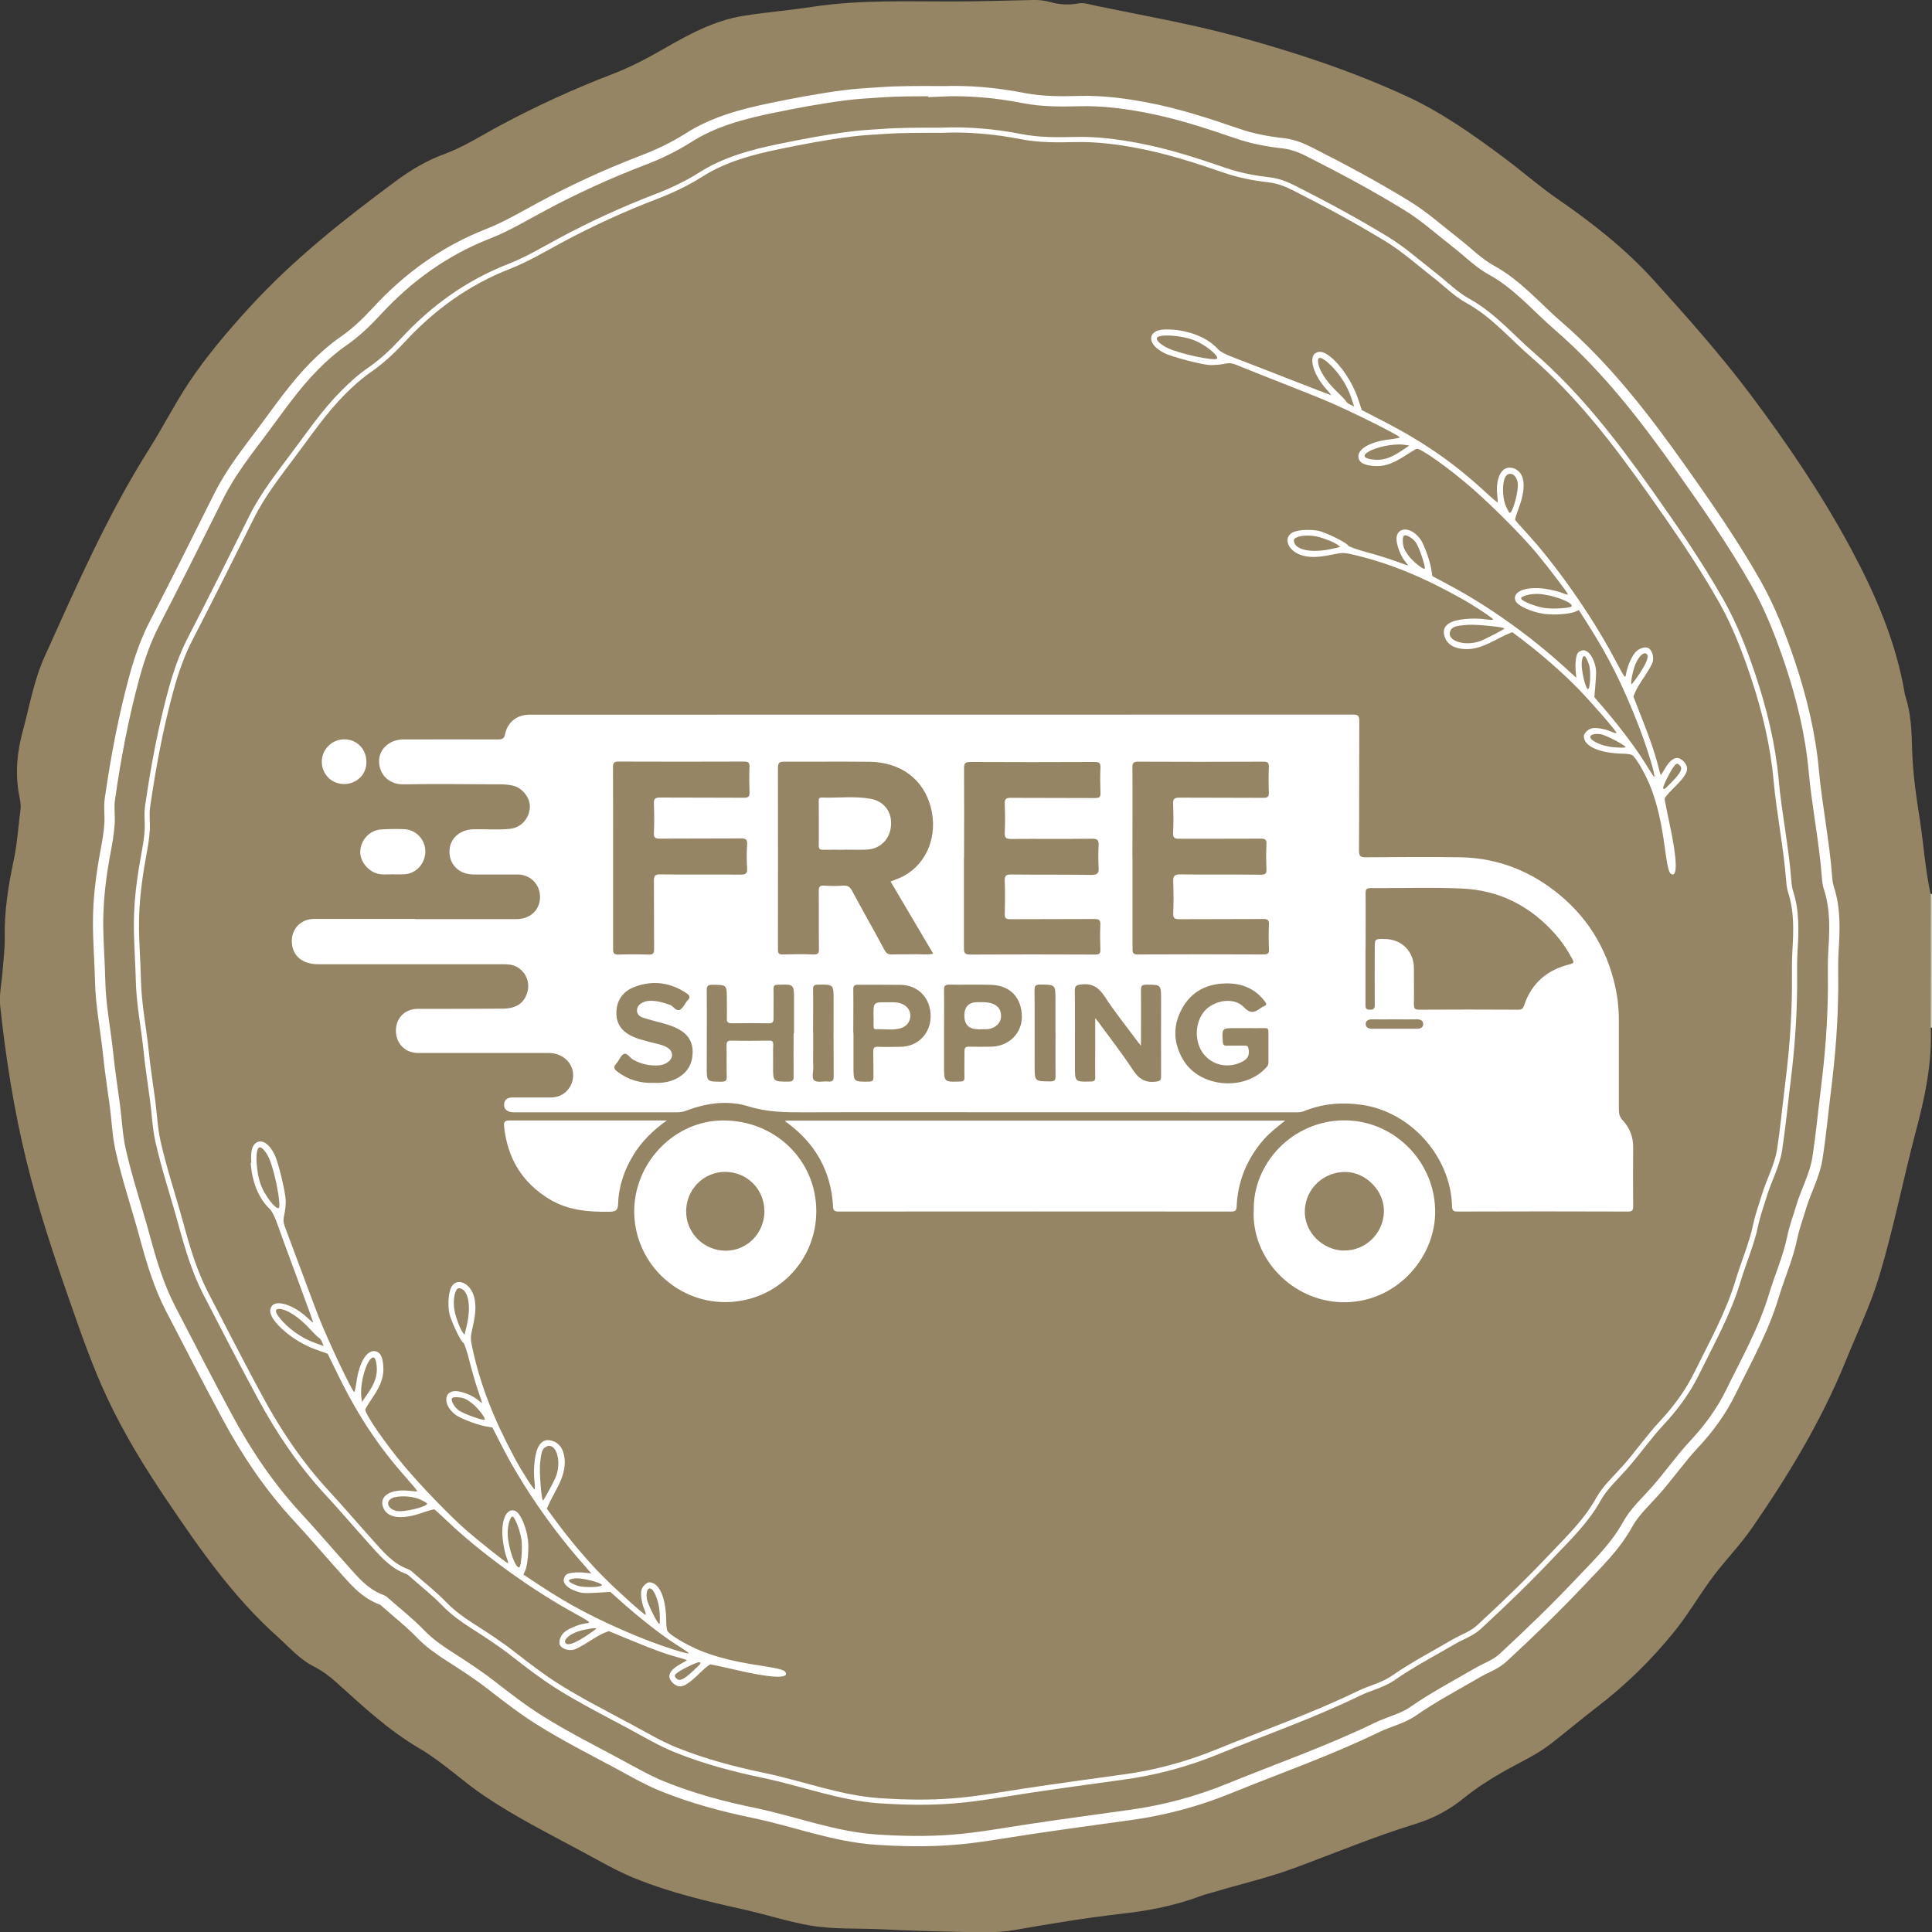 <svg xmlns="http://www.w3.org/2000/svg" id="Layer_2" viewBox="0 0 187.5 187.53"><rect x="0" y="0" width="187.5" height="187.53" fill="#333333" stroke="none"/><defs><style>      .cls-1 {        fill: #fff;      }      .cls-2, .cls-3 {        fill: none;        stroke: #fff;        stroke-miterlimit: 10;      }      .cls-4 {        fill: #c7d0c6;      }      .cls-3 {        stroke-width: .5px;      }      .cls-5 {        fill: #958564;      }    </style></defs><g id="OBJECTS"><g><g><path class="cls-4" d="M187.39,86.75s.08,0,.11.01v12.97s-.08,0-.13,0c-.25-.24-.22-.56-.22-.86,0-3.76,0-7.52,0-11.28,0-.3-.03-.62.23-.85Z"></path><path class="cls-5" d="M187.39,86.75c0,4.33,0,8.66-.01,12.99.14,3.44-.57,6.77-1.45,10.06-1.23,4.66-2.15,9.39-3.54,14.01-.86,2.87-2.17,5.56-3.29,8.33-2.34,5.76-5.53,11.02-9.05,16.12-1.28,1.86-2.89,3.44-4.19,5.28-1.16,1.63-2.19,3.36-3.46,4.92-2.19,2.69-4.64,5.08-7.39,7.19-1.52,1.17-2.99,2.41-4.51,3.59-1.41,1.09-3.03,1.81-4.57,2.68-1.35.77-2.65,1.6-3.86,2.58-1.4,1.14-2.96,1.98-4.7,2.51-4,1.23-7.87,2.85-11.8,4.3-2.5.92-5.1,1.52-7.64,2.28-.48.14-.97.25-1.44.43-2.44.91-4.96,1.41-7.56,1.7-3.51.4-7,.98-10.48,1.59-1.73.3-3.48.21-5.23.18-2.51-.05-5.02-.12-7.53-.25-2.4-.12-4.82.03-7.18-.39-2.14-.38-4.23-1.07-6.36-1.54-3.56-.79-7.1-1.63-10.49-3-1.79-.72-3.45-1.69-5.14-2.6-3.19-1.72-6.43-3.34-9.45-5.37-2.18-1.46-4.08-3.31-6.34-4.64-3.01-1.76-5.52-4.11-8.08-6.42-.67-.6-1.37-1.13-2.18-1.54-1.41-.71-2.43-1.91-3.58-2.94-4.29-3.84-7.53-8.51-10.73-13.25-2.13-3.16-4.11-6.39-5.73-9.83-1.47-3.12-2.59-6.39-3.73-9.64-1.55-4.43-3.02-8.88-4.14-13.44-1.21-4.94-2-9.96-2.54-15.01-.12-1.11.15-2.25.23-3.38.08-1.09.23-2.18.21-3.26-.05-2.53.34-5,.86-7.45.35-1.65.46-3.32.67-4.99.08-.63-.14-1.29-.23-1.94-.26-1.89-.06-3.75.43-5.57.66-2.44,1.08-4.94,2.12-7.27,3.09-6.84,6.09-13.73,10.11-20.1,1.34-2.12,2.48-4.37,3.86-6.46,1.75-2.64,3.81-5.05,5.94-7.39,4.25-4.64,9.16-8.52,14.2-12.25,1.45-1.07,2.96-1.98,4.66-2.6,1.94-.71,3.67-1.84,5.47-2.8,3.53-1.89,7.15-3.55,10.89-4.98,1.69-.65,3.29-1.48,4.87-2.39,2.48-1.43,5.01-2.82,7.88-3.27,2.21-.35,4.46-.53,6.67-.87,4.69-.71,9.41-.5,14.12-.52,2.44-.01,4.89-.09,7.33-.14.55-.01,1.08.05,1.62.2.89.25,1.8.31,2.72.13.55-.1,1.08.1,1.61.21,4.61.96,9.26,1.76,13.81,3,5.61,1.53,11.12,3.35,16.4,5.78,3.41,1.57,6.5,3.75,9.51,6,1.77,1.32,3.42,2.78,5.24,4.03,3.35,2.31,6.56,4.84,9.28,7.85,3.26,3.6,6.49,7.24,9.42,11.14,3.57,4.76,6.9,9.68,9.71,14.9,2.35,4.39,4.36,8.99,5.21,13.98.02.11.03.22.07.32.55,1.67.62,3.43.66,5.14.06,2.37.41,4.69.77,7.01.36,2.35.51,4.73,1.02,7.05Z"></path></g><path class="cls-2" d="M91.28,8.87c2.52-.12,5.3.1,8.08.65,1.79.35,3.64.34,5.47.29,2.15-.05,4.27.22,6.38.62,3.04.57,5.97,1.53,8.88,2.53,1.46.51,2.96.78,4.48.95.91.11,1.74.44,2.56.86,3.2,1.62,6.35,3.31,9.4,5.18,1.7,1.04,3.18,2.38,4.75,3.6,1.15.89,2.19,1.97,3.45,2.66,2.56,1.4,4.39,3.61,6.54,5.46,4.66,4.04,8.38,8.88,11.92,13.88,2.56,3.61,5.08,7.25,7.26,11.1,1.36,2.41,2.36,5,3.25,7.63,1.15,3.44,2.01,6.97,2.33,10.55.32,3.45,1.02,6.83,1.28,10.28.03.37.07.75.19,1.1.64,1.97.57,3.99.44,6.02-.08,1.2-.03,2.4-.04,3.6-.02,3.28-.27,6.55-.68,9.81-.28,2.26-.49,4.52-.84,6.77-.26,1.67-1.1,3.14-1.58,4.74-.29.98-.65,1.93-.86,2.94-.4,1.95-1.22,3.78-1.79,5.67-.99,3.31-2.68,6.29-4.18,9.35-.9,1.84-2.11,3.5-3.51,5-1.36,1.45-2.49,3.09-3.81,4.58-.94,1.06-2.02,2.03-2.7,3.27-1.18,2.14-2.92,3.8-4.56,5.54-2.42,2.56-4.95,5.01-7.54,7.4-.75.68-1.7.98-2.54,1.48-2.07,1.21-4.19,2.32-6.17,3.7-1.03.72-2.34,1-3.49,1.56-4.67,2.27-9.58,3.98-14.39,5.94-3.04,1.24-6.25,2.1-9.48,2.55-3.32.46-6.65.91-9.97,1.41-2.41.36-4.8.81-7.23,1-2.54.21-5.07.16-7.6-.01-4.06-.28-7.85-1.76-11.79-2.58-3.01-.62-5.97-1.41-8.82-2.56-1.59-.64-3.07-1.51-4.58-2.32-2.48-1.33-4.99-2.6-7.38-4.1-1.62-1.01-3.13-2.18-4.64-3.35-1.35-1.06-2.79-1.99-4.23-2.91-.98-.63-1.92-1.3-2.73-2.14-1.08-1.12-2.31-2.08-3.47-3.11-.09-.08-.19-.16-.29-.2-1.64-.58-2.69-1.87-3.79-3.1-1.47-1.64-2.9-3.32-4.39-4.93-2.7-2.92-4.91-6.19-6.79-9.68-1.88-3.48-3.69-7-5.51-10.51-1.17-2.25-1.88-4.66-2.54-7.09-.76-2.81-1.7-5.56-2.33-8.4-.31-1.4-.36-2.84-.55-4.25-.22-1.65-.48-3.3-.65-4.95-.24-2.38-.73-4.73-.78-7.13-.04-1.89-.2-3.77-.2-5.66,0-2.36.3-4.69.74-7.01.16-.87.32-1.75.37-2.63.05-.78-.08-1.55.03-2.34.58-4.06,1.34-8.09,2.43-12.05.48-1.73,1.07-3.4,1.89-5,2.12-4.11,4.19-8.24,6.25-12.38,1.16-2.33,2.76-4.34,4.3-6.4,1.59-2.13,3.09-4.32,4.97-6.22.86-.87,1.77-1.68,2.77-2.38,1.21-.83,2.26-1.83,3.25-2.9,3.05-3.33,6.63-5.91,10.84-7.56,1.82-.71,3.49-1.72,5.21-2.64,3.17-1.71,6.44-3.2,9.81-4.49,1.54-.59,3.04-1.3,4.43-2.19,2.45-1.56,5.19-2.29,7.99-2.87,2.42-.5,4.85-.96,7.31-1.27,1.05-.13,2.11-.19,3.17-.26,1.9-.14,3.81-.13,6.02-.12Z"></path><path class="cls-3" d="M91.39,12.64c2.41-.11,5.07.1,7.72.62,1.71.34,3.48.32,5.23.28,2.06-.05,4.08.21,6.1.59,2.9.55,5.7,1.46,8.49,2.42,1.4.48,2.83.74,4.28.91.87.1,1.66.42,2.44.82,3.05,1.54,6.06,3.17,8.98,4.95,1.62,1,3.04,2.27,4.54,3.44,1.1.85,2.1,1.88,3.3,2.54,2.44,1.34,4.2,3.45,6.25,5.22,4.45,3.86,8.01,8.49,11.39,13.27,2.44,3.45,4.85,6.93,6.93,10.61,1.3,2.3,2.26,4.77,3.1,7.29,1.1,3.29,1.92,6.67,2.23,10.08.3,3.29.98,6.53,1.23,9.82.03.35.07.72.18,1.05.61,1.88.54,3.81.42,5.75-.07,1.14-.03,2.29-.04,3.44-.02,3.14-.26,6.26-.65,9.37-.27,2.16-.47,4.32-.8,6.47-.25,1.6-1.06,3-1.51,4.53-.28.93-.62,1.85-.82,2.81-.39,1.86-1.17,3.61-1.71,5.42-.95,3.16-2.56,6.01-4,8.94-.86,1.76-2.02,3.34-3.36,4.78-1.3,1.39-2.38,2.96-3.64,4.38-.9,1.01-1.93,1.94-2.58,3.12-1.13,2.04-2.79,3.63-4.36,5.29-2.31,2.45-4.73,4.79-7.21,7.07-.71.65-1.62.94-2.43,1.41-1.98,1.16-4.01,2.21-5.9,3.53-.98.68-2.24.96-3.33,1.49-4.47,2.17-9.16,3.8-13.75,5.68-2.91,1.19-5.97,2.01-9.06,2.43-3.18.44-6.36.87-9.53,1.35-2.3.35-4.59.77-6.91.96-2.42.2-4.84.15-7.26-.01-3.88-.27-7.5-1.68-11.26-2.46-2.88-.6-5.7-1.35-8.43-2.44-1.52-.61-2.93-1.44-4.37-2.22-2.37-1.28-4.77-2.49-7.05-3.91-1.55-.97-2.99-2.08-4.43-3.2-1.29-1.01-2.66-1.9-4.04-2.78-.94-.6-1.83-1.25-2.61-2.05-1.03-1.07-2.21-1.98-3.32-2.97-.08-.07-.18-.15-.28-.19-1.56-.55-2.57-1.79-3.62-2.96-1.41-1.56-2.77-3.17-4.2-4.71-2.58-2.79-4.69-5.92-6.49-9.25-1.8-3.32-3.52-6.69-5.26-10.04-1.11-2.15-1.8-4.46-2.43-6.78-.73-2.68-1.62-5.31-2.23-8.03-.3-1.34-.34-2.71-.53-4.07-.21-1.58-.46-3.15-.62-4.73-.23-2.27-.7-4.52-.75-6.81-.04-1.8-.19-3.6-.19-5.41,0-2.25.29-4.48.7-6.7.15-.83.3-1.67.35-2.51.04-.74-.08-1.48.03-2.24.56-3.88,1.28-7.73,2.32-11.51.46-1.65,1.02-3.25,1.81-4.78,2.03-3.93,4-7.88,5.97-11.83,1.11-2.22,2.64-4.15,4.11-6.12,1.52-2.03,2.95-4.13,4.75-5.94.82-.83,1.69-1.61,2.65-2.27,1.15-.8,2.16-1.75,3.11-2.77,2.92-3.18,6.33-5.65,10.36-7.22,1.74-.68,3.34-1.64,4.97-2.52,3.03-1.63,6.16-3.06,9.37-4.29,1.48-.57,2.9-1.24,4.24-2.09,2.34-1.49,4.96-2.19,7.64-2.74,2.31-.48,4.64-.92,6.98-1.21,1-.13,2.02-.18,3.03-.25,1.82-.13,3.64-.12,5.76-.12Z"></path><path class="cls-1" d="M24.33,112.86c.13,1.86.78,3.45,1.81,4.43.27.26.52.76.88,1.78.27.78,1.15,3.19,1.96,5.35.8,2.16,1.44,3.94,1.42,3.95-.02,0-.26-.19-.54-.46-1.35-1.27-3.05-1.82-3.5-1.13-.25.37-.16.81.29,1.41.83,1.1,2.48,2.25,4.05,2.8l1.1.39.98,2c1.94,3.98,3.94,7,6.69,10.09.6.68,1.06,1.24,1.03,1.26-.03.02-.39,0-.81-.05-1.71-.19-2.84.46-2.55,1.48.32,1.14,1.68,1.39,3.76.68.64-.22,1.2-.38,1.25-.36s.59.51,1.21,1.1c3.07,2.94,7.81,6.41,11.85,8.68,2.37,1.33,2.2,1.19,1.52,1.31-.7.12-1.63.52-1.99.86-.37.34-.56.94-.39,1.24.18.34.8.55,1.31.44.22-.05.87-.39,1.45-.77s1.25-.76,1.51-.86l.47-.18,2.52,1.04c1.62.67,2.97,1.17,3.79,1.39.7.19,1.27.36,1.26.39,0,.02-.29.19-.63.38-.8.45-1.16.89-1.05,1.33.04.18.23.45.42.59.65.5,1.17.27,2.65-1.18.39-.38.8-.7.89-.71.1,0,1.16.23,2.38.51,3.48.82,5.31.91,4.91.24-.14-.23-.68-.37-2.78-.69-2.24-.35-3.99-.79-5.46-1.39-1.34-.54-3.06-1.57-3.23-1.93-.05-.11-.1-.48-.1-.81-.01-2.36-.64-3.86-1.63-3.9-.26,0-.64.34-.76.7-.13.39-.02,1.25.25,1.9.14.33.19.58.12.55-.26-.09-2.85-2.43-4.18-3.78-1.47-1.48-3.2-3.53-4.55-5.37l-.84-1.14.19-.43c.1-.24.44-.88.73-1.42.67-1.23.91-2.16.79-3.1-.11-.85-.48-1.39-1.11-1.61-.58-.21-1-.09-1.33.39-.42.6-.63,2.25-.46,3.61.04.35.04.65,0,.67-.1.05-1.3-1.83-1.95-3.06-2.03-3.8-3.26-6.96-4.02-10.34-.27-1.2-.27-1.3-.03-2.37.28-1.24.33-2.03.16-2.79-.32-1.42-1.66-2.06-2.23-1.08-.26.45-.37,1.58-.22,2.48.11.7,1.13,2.86,1.38,2.95.09.03.36.84.6,1.8.24.95.62,2.27.85,2.91.22.64.39,1.16.37,1.15s-.24-.17-.47-.36c-.57-.47-1.73-.88-2.27-.81-.89.12-1,1.13-.2,1.97.35.37.64.54,1.49.89.57.23,1.37.48,1.75.55l.7.12.92,1.8c1.88,3.68,4.64,7.71,7.53,11.04l1.15,1.32-.64-.07c-.72-.08-1.47-.01-1.76.16-.1.06-.23.27-.27.44-.1.44.36.91,1.17,1.19.63.22.86.23,2.41.13l.93-.06,1.19,1.06c1.7,1.51,3.74,3.11,5.08,3.97.64.41,1.23.8,1.3.87.38.33-2.71-.66-4.96-1.59-3.86-1.6-6.55-3.01-9.58-5.02l-1.46-.97.15-.32c.25-.54.4-2.06.29-3.03-.15-1.27-.76-2.67-1.26-2.84-.86-.31-1.41,1.02-1.18,2.86.07.58.23,1.32.36,1.66.13.33.19.59.13.57-.21-.07-2.72-2.06-3.99-3.16-1.52-1.32-4.35-4.23-6.04-6.24-1.92-2.28-3.93-5.2-3.8-5.55.04-.1.37-.64.74-1.19.79-1.16,1.07-2.01,1-3-.06-.83-.26-1.26-.65-1.4-.86-.31-1.68.93-1.96,2.98-.07.5-.16.92-.21.94-.15.08-2.55-4.99-3.46-7.31-.27-.7-1-2.63-1.62-4.31-.62-1.67-1.29-3.46-1.49-3.98-.33-.84-.35-1.01-.22-1.6.09-.37.15-.97.14-1.36-.02-.83-.7-3.67-1.07-4.45-.49-1.04-1.22-1.54-1.77-1.2-.42.26-.58.86-.5,1.96h0ZM25.18,111.35c.22-.05.61.38.91,1.01.56,1.18,1.25,4.74.95,4.88-.3.14-1.36-1.24-1.73-2.26-.49-1.35-.57-3.53-.13-3.62h0ZM27.02,127.03c.76-.02,1.97.76,3.06,1.95.4.44.8.83.88.86.08.03.22.21.3.42l.16.37-.88-.31c-1.27-.45-2.61-1.41-3.43-2.45-.41-.52-.44-.82-.09-.83h0ZM35.89,131.97c.35-.43.57-.26.66.52.11.92-.13,1.69-.84,2.72l-.58.85-.06-.47c-.14-1.06.29-2.95.83-3.62h0ZM44.64,125.03c.84.17,1.11,1.79.63,3.73l-.19.78-.19-.26c-.24-.32-.64-1.38-.77-2.03-.13-.67-.09-1.44.1-1.89.13-.3.21-.37.43-.32h0ZM38.3,145.31c.74-.18,1.84-.08,2.51.23.32.15.6.31.63.37.14.29-2.24.88-2.94.73-1-.21-1.14-1.1-.2-1.33h0ZM44.37,135.6c.6.04.82.13,1.38.54.56.41,1.43,1.52,1.28,1.64-.14.11-2.03-.57-2.49-.89-.41-.29-.78-.91-.69-1.16.03-.1.25-.15.52-.13h0ZM49.76,147.19c.23.08.73,1.39.85,2.25.11.77-.03,2.58-.21,2.66-.37.17-1.1-1.93-1.13-3.24-.02-.8.26-1.76.49-1.67h0ZM53.01,140.39c.92-.44,1.51,1.29.97,2.84-.17.47-1.17,2.33-1.28,2.39-.14.07-.37-2.73-.29-3.54.12-1.21.22-1.5.61-1.68h0ZM55.87,153.18c.65-.05,2.43.39,2.54.63.11.24-1.74.3-2.37.08-1.03-.36-1.09-.64-.17-.71h0ZM55.86,158.42c.59-.25,1.94-.49,2-.36.01.03-.46.37-1.04.75-1.13.73-1.77.93-1.95.62-.16-.28.25-.69.99-1.01h0ZM63.14,154.17c.38.14.83,1.32.88,2.36.03.53.02,1.01-.02,1.06-.12.15-1.14-1.88-1.22-2.42-.1-.65.07-1.11.37-1h0ZM65.79,162.3c.45-.34,1.94-1.04,2.09-.98.2.07.18.1-.68.9-.87.81-1.28.98-1.57.66-.22-.25-.2-.31.15-.58h0Z"></path><path class="cls-1" d="M113.8,32c-1.09-.1-1.7.05-1.97.47-.35.54.13,1.28,1.17,1.8.77.38,3.61,1.12,4.43,1.16.39.01.99-.04,1.36-.11.59-.13.76-.1,1.59.25.51.21,2.29.92,3.95,1.57,1.66.65,3.58,1.42,4.27,1.71,2.3.96,7.32,3.45,7.24,3.6-.02.05-.45.13-.95.19-2.05.24-3.31,1.03-3.02,1.9.13.39.56.6,1.39.68.98.09,1.84-.17,3.02-.94.56-.36,1.1-.69,1.2-.72.35-.12,3.24,1.94,5.48,3.91,1.97,1.73,4.83,4.61,6.12,6.16,1.08,1.29,3.02,3.84,3.09,4.05.02.06-.24,0-.57-.14-.34-.14-1.07-.31-1.66-.4-1.84-.26-3.17.26-2.88,1.13.17.5,1.55,1.14,2.82,1.31.97.13,2.48.02,3.03-.23l.32-.14.94,1.48c1.95,3.07,3.31,5.78,4.83,9.67.89,2.27,1.82,5.38,1.49,4.99-.07-.08-.45-.68-.85-1.32-.84-1.36-2.39-3.43-3.87-5.16l-1.04-1.21.08-.93c.13-1.55.13-1.78-.08-2.42-.27-.81-.73-1.28-1.17-1.19-.17.04-.38.16-.44.26-.18.28-.27,1.04-.2,1.75l.06.65-1.29-1.17c-3.27-2.96-7.25-5.79-10.89-7.74l-1.79-.96-.11-.7c-.06-.38-.29-1.18-.52-1.76-.33-.85-.5-1.15-.86-1.5-.82-.81-1.84-.73-1.98.17-.08.54.31,1.71.77,2.29.19.23.35.45.36.47s-.51-.15-1.15-.39c-.64-.24-1.94-.65-2.89-.9-.95-.26-1.75-.55-1.79-.64-.09-.26-2.23-1.32-2.92-1.44-.89-.16-2.02-.08-2.48.17-1,.55-.38,1.9,1.03,2.25.75.19,1.54.16,2.79-.1,1.07-.22,1.17-.22,2.37.07,3.36.82,6.51,2.12,10.26,4.22,1.22.68,3.07,1.92,3.02,2.01-.02.04-.32.03-.67-.02-1.36-.19-3.01-.02-3.62.39-.48.32-.61.73-.41,1.32.21.63.75,1.02,1.59,1.14.93.14,1.87-.08,3.11-.73.55-.29,1.19-.61,1.43-.7l.43-.18,1.13.86c1.81,1.38,3.82,3.15,5.28,4.65,1.32,1.36,3.61,4,3.7,4.26.02.07-.22.02-.55-.13-.65-.28-1.51-.41-1.9-.29-.37.12-.72.49-.72.75.01.99,1.5,1.65,3.87,1.7.32,0,.69.06.8.12.36.18,1.36,1.92,1.87,3.26.56,1.48.98,3.24,1.28,5.48.29,2.11.41,2.65.64,2.8.66.41.61-1.41-.15-4.91-.26-1.22-.47-2.29-.47-2.38,0-.1.33-.5.72-.88,1.48-1.45,1.72-1.97,1.23-2.63-.14-.19-.41-.38-.58-.43-.43-.11-.88.23-1.35,1.03-.2.34-.37.61-.39.62-.02,0-.18-.56-.36-1.27-.21-.83-.67-2.18-1.31-3.82l-.99-2.54.19-.46c.1-.26.5-.92.89-1.49.39-.57.75-1.21.8-1.43.12-.51-.08-1.13-.41-1.32-.3-.17-.9,0-1.25.37-.34.36-.76,1.27-.9,1.97-.13.67.01.85-1.28-1.55-2.2-4.09-5.57-8.89-8.45-12.02-.57-.62-1.06-1.17-1.07-1.23-.02-.05.16-.61.39-1.24.75-2.06.53-3.43-.6-3.77-1.01-.3-1.69.81-1.53,2.52.04.42.06.78.04.81-.02.03-.57-.44-1.24-1.06-3.03-2.8-6.02-4.86-9.96-6.88l-1.98-1.02-.37-1.11c-.53-1.58-1.64-3.25-2.72-4.1-.59-.46-1.02-.56-1.4-.32-.7.44-.18,2.15,1.07,3.53.26.28.46.53.45.55-.01.02-1.78-.66-3.92-1.5-2.14-.84-4.54-1.77-5.31-2.06-1.01-.38-1.51-.63-1.76-.91-.96-1.05-2.53-1.73-4.39-1.89h0ZM112.27,32.82c.1-.43,2.28-.31,3.62.2,1.02.39,2.38,1.47,2.23,1.77-.15.3-3.69-.46-4.86-1.04-.62-.31-1.04-.71-.99-.93h0ZM127.91,34.97c.02-.35.31-.31.83.11,1.03.84,1.96,2.2,2.38,3.47l.3.89-.36-.16c-.2-.09-.38-.23-.41-.31-.03-.08-.41-.49-.84-.9-1.18-1.11-1.93-2.34-1.89-3.09h0ZM132.68,43.93c.68-.52,2.58-.92,3.63-.76l.47.07-.86.57c-1.04.69-1.82.91-2.74.78-.78-.11-.94-.33-.51-.67h0ZM125.58,52.55c-.04-.21.03-.3.33-.42.45-.18,1.23-.2,1.89-.06.65.14,1.7.56,2.02.81l.25.2-.78.18c-1.95.44-3.56.14-3.71-.7h0ZM145.97,46.6c.24-.93,1.13-.78,1.32.23.14.71-.5,3.07-.79,2.93-.06-.03-.21-.31-.35-.63-.29-.68-.37-1.78-.18-2.52h0ZM136.14,52.48c-.01-.27.05-.48.14-.52.25-.08.87.3,1.15.72.31.46.95,2.37.84,2.51-.12.14-1.21-.74-1.61-1.31-.4-.57-.49-.79-.52-1.39h0ZM147.63,58.1c-.08-.23.88-.5,1.68-.46,1.31.06,3.4.83,3.22,1.2-.09.18-1.9.29-2.67.16-.86-.14-2.16-.66-2.24-.9h0ZM140.76,61.21c.19-.38.48-.48,1.7-.57.82-.06,3.61.22,3.54.36-.06.11-1.94,1.08-2.41,1.24-1.55.52-3.28-.11-2.82-1.02h0ZM153.5,64.32c.09-.92.36-.85.71.18.21.63.12,2.49-.12,2.37-.24-.12-.65-1.9-.58-2.56h0ZM158.74,64.41c.33-.74.76-1.14,1.03-.97.3.19.09.82-.66,1.94-.39.58-.74,1.04-.77,1.03-.13-.06.14-1.42.4-2h0ZM154.35,71.61c-.1-.3.35-.45,1.01-.35.54.09,2.55,1.16,2.4,1.27-.05.04-.53.04-1.06,0-1.04-.07-2.21-.54-2.34-.93h0ZM162.43,74.41c.28-.35.34-.37.58-.14.32.3.13.7-.69,1.55-.82.84-.85.86-.91.66-.05-.15.68-1.63,1.02-2.07h0Z"></path></g><g><path class="cls-1" d="M40.3,89.2c3.27,0,6.54,0,9.8,0,1.37,0,2.3-.88,2.31-2.15,0-1.21-.93-2.17-2.15-2.18-1.42,0-2.85,0-4.27,0-1.41,0-2.37-.92-2.37-2.23,0-1.25,1.01-2.15,2.38-2.16,1.16-.02,2.32.08,3.48-.04,1.06-.11,1.85-.95,1.94-2.04.07-.95-.72-1.97-1.71-2.17-.37-.07-.75-.11-1.13-.11-3.15-.01-6.3-.05-9.44,0-1.29.02-2.31-.85-2.35-2.18-.04-1.23,1.01-2.18,2.37-2.18,3.07,0,6.13-.01,9.2,0,.42,0,.57-.1.66-.52.24-1.17,1.17-1.88,2.36-1.88,26.64,0,53.29,0,79.93-.01.52,0,.61.15.61.63-.02,4.19,0,8.38-.03,12.57,0,.56.16.65.67.65,3.07-.02,6.14-.05,9.2,0,3.63.07,6.83,1.35,9.61,3.65,3.01,2.5,4.81,5.72,5.52,9.55.16.88.22,1.79.22,2.69,0,2.87,0,5.73,0,8.6,0,.39.07.7.36,1.02.69.74,1.04,1.63,1.03,2.67-.02,1.88-.02,3.77,0,5.65,0,.39-.06.56-.51.55-5.51-.02-11.03-.02-16.54,0-.43,0-.52-.13-.53-.54-.14-4.82-4.03-9.15-8.78-9.82-1.92-.27-3.78-.12-5.59.62-.23.09-.46.11-.7.11-14.33,0-28.67,0-43-.01-1.58,0-3.17,0-4.75.01-1.84.01-3.64-.01-5.44-.57-1.99-.62-4.04-.35-6,.39-.31.12-.6.18-.93.18-5.23,0-10.46,0-15.7,0-.14,0-.28,0-.42-.02-.42-.07-.72-.3-.69-.76.03-.45.34-.66.78-.66,1.26,0,2.53,0,3.79,0,.94-.01,1.71-.58,2.01-1.43.51-1.46-.59-2.89-2.25-2.89-3.85,0-7.7,0-11.55,0-.4,0-.8,0-1.2,0-1.2-.02-2.08-.94-2.08-2.17,0-1.23.89-2.11,2.11-2.11,2.75,0,5.49,0,8.24-.02,1.36,0,2.14-.55,2.43-1.68.3-1.15-.46-2.36-1.62-2.58-.23-.04-.48-.05-.72-.05-5.99,0-11.99,0-17.98,0-1.59,0-2.58-.88-2.56-2.29.01-1.2.93-2.11,2.15-2.11,3.27,0,6.54,0,9.8,0ZM86.44,85.55c.44-.18.86-.32,1.24-.52,2.29-1.23,3.36-3.93,2.66-6.66-.7-2.73-2.91-4.4-5.95-4.44-2.77-.03-5.53,0-8.3-.01-.48,0-.59.15-.59.61.01,5.87,0,11.75,0,17.62,0,.36.08.49.46.48.98-.03,1.97-.04,2.95,0,.45.02.58-.09.57-.55-.03-1.86,0-3.73-.02-5.59,0-.41.08-.57.52-.54.62.04,1.24.04,1.86,0,.41-.02.64.1.84.48,1.04,1.94,2.13,3.85,3.17,5.78.18.34.39.44.75.42.76-.03,1.52,0,2.28-.02.54-.01,1.09.07,1.69-.05-1.4-2.37-2.77-4.69-4.14-7.01ZM132.52,92.09h0c0,1.8,0,3.61,0,5.41,0,.33.04.5.44.49.39,0,.46-.13.46-.48-.02-1.8,0-3.61,0-5.41,0-.99-.02-.99.98-.97,1.64.02,2.82,1.2,2.82,2.85,0,1.16.02,2.32,0,3.49,0,.36.05.52.48.52,3.22-.02,6.45-.02,9.67,0,.33,0,.45-.13.54-.4.72-2.18,2.25-3.48,4.45-4.01.45-.11.38-.24.22-.53-.46-.87-1.01-1.68-1.66-2.41-2.41-2.72-5.44-4.26-9.06-4.41-2.94-.13-5.89-.02-8.83-.04-.4,0-.5.11-.5.5.02,1.8,0,3.61,0,5.41ZM93.55,83.24c0,2.93,0,5.85,0,8.78,0,.44.08.62.59.62,4.05-.02,8.09-.02,12.14,0,.38,0,.53-.08.51-.49-.03-.8-.04-1.6,0-2.4.02-.46-.13-.56-.57-.56-2.72.02-5.45,0-8.17.02-.41,0-.55-.08-.54-.52.03-1.06.04-2.12,0-3.19-.02-.5.12-.64.62-.63,2.6.03,5.21,0,7.81.04.57,0,.72-.18.68-.71-.04-.72-.04-1.44,0-2.16.03-.49-.11-.65-.63-.64-2.62.03-5.25,0-7.87.02-.52,0-.63-.15-.61-.64.04-.92.04-1.84,0-2.76-.02-.48.13-.6.6-.59,2.72.02,5.45,0,8.18.02.38,0,.53-.08.51-.49-.03-.82-.04-1.64,0-2.46.02-.47-.14-.55-.57-.55-4.03.02-8.05.02-12.08,0-.49,0-.59.15-.59.61.02,2.91.01,5.81,0,8.72ZM109.91,83.3h0c0,2.93,0,5.85,0,8.78,0,.4.07.56.52.55,4.07-.02,8.14-.02,12.21,0,.45,0,.53-.14.51-.54-.03-.78-.04-1.56,0-2.34.02-.45-.11-.57-.56-.56-2.71.02-5.41,0-8.12.02-.45,0-.63-.08-.61-.58.04-1.02.04-2.05,0-3.07-.02-.54.12-.7.68-.7,2.61.03,5.21,0,7.82.03.46,0,.58-.13.55-.57-.04-.8-.04-1.6,0-2.4.02-.43-.12-.53-.54-.53-2.65.02-5.29,0-7.94.01-.43,0-.6-.08-.58-.55.04-.94.04-1.89,0-2.82-.03-.52.15-.62.64-.62,2.71.02,5.41,0,8.12.02.43,0,.55-.12.53-.54-.03-.82-.03-1.64,0-2.46.01-.38-.09-.51-.49-.51-4.07.02-8.14.02-12.21,0-.42,0-.54.12-.54.54.02,2.95,0,5.89,0,8.84ZM59.5,83.26c0,2.95,0,5.89,0,8.84,0,.41.09.55.52.54.98-.03,1.96-.03,2.94,0,.44.02.52-.14.52-.55-.02-2.2,0-4.41-.02-6.61,0-.51.13-.62.63-.62,2.58.03,5.17,0,7.75.02.49,0,.72-.06.67-.64-.06-.76-.05-1.52,0-2.28.03-.49-.14-.59-.6-.59-2.62.02-5.25,0-7.87.02-.43,0-.6-.08-.58-.55.04-.94.04-1.88,0-2.82-.02-.52.14-.62.63-.62,2.7.02,5.41,0,8.11.02.41,0,.56-.09.54-.53-.03-.82-.04-1.64,0-2.46.02-.45-.15-.52-.55-.52-4.05.01-8.09.02-12.14,0-.45,0-.57.11-.56.56.02,2.93.01,5.85.01,8.78ZM110.74,101.5c-.2-.25-.3-.36-.39-.49-1.06-1.43-2.18-2.82-3.15-4.31-.58-.88-1.21-1.29-2.28-1.16-.49.06-.62.16-.61.65.03,2.43.01,4.85.01,7.28,0,1.54,0,1.53,1.54,1.49.35,0,.44-.11.43-.45-.02-.9,0-1.8,0-2.71,0-.95,0-1.9,0-2.99.16.2.23.28.3.37,1.13,1.55,2.32,3.07,3.37,4.67.57.87,1.21,1.26,2.24,1.12.39-.05.49-.15.48-.52-.01-2.49,0-4.97,0-7.46,0-1.44,0-1.42-1.43-1.43-.44,0-.53.14-.52.54.02,1.74,0,3.48,0,5.4ZM120.92,99.78c-.34,0-.68,0-1.02,0-1.32,0-1.31,0-1.23,1.33.02.29.11.38.39.37.56-.02,1.12,0,1.68,0,.17,0,.35-.03.41.23.16.65-.02,1.05-.63,1.35-.38.19-.79.3-1.21.33-1.35.09-2.53-.7-2.97-1.97-.47-1.36-.05-2.94.99-3.69,1.05-.76,2.59-.83,3.38.01.59.63,1.02.56,1.59.13.11-.08.23-.16.36-.21.32-.12.26-.26.09-.48-.95-1.24-2.21-1.76-3.76-1.74-1.88.03-3.35.78-4.26,2.42-.93,1.66-.87,3.38.11,5.02,1.61,2.69,6.02,3.05,8.08.68.11-.12.19-.25.18-.43,0-1,0-2,0-3.01,0-.27-.09-.35-.35-.34-.62.01-1.24,0-1.86,0ZM77.06,100.26v-3.18c0-1.58,0-1.57-1.59-1.51-.32.01-.4.1-.4.42.02.96-.01,1.92,0,2.88,0,.34-.11.44-.45.44-1.2-.02-2.4-.02-3.61,0-.38,0-.48-.13-.47-.49.02-.62,0-1.24,0-1.86,0-1.4,0-1.37-1.41-1.39-.49,0-.55.17-.54.59.02,2.46,0,4.93,0,7.39,0,1.44,0,1.42,1.43,1.43.45,0,.53-.15.51-.55-.03-.98,0-1.96-.02-2.94,0-.34.05-.5.45-.5,1.22.03,2.44.02,3.67,0,.3,0,.42.07.41.4-.03.7,0,1.4-.01,2.1-.01,1.5-.01,1.48,1.49,1.48.39,0,.51-.11.5-.5-.02-1.4,0-2.8,0-4.21ZM63.39,105.09c.88.04,1.71-.07,2.45-.52.94-.56,1.38-1.39,1.38-2.49,0-1.04-.5-1.73-1.38-2.21-.49-.27-1.03-.43-1.56-.58-.63-.17-1.27-.33-1.89-.53-.31-.1-.58-.34-.57-.7,0-.34.21-.6.52-.75.22-.11.44-.17.69-.18.69-.03,1.34.16,1.98.39.36.13.61.67.99.47.32-.17.47-.64.75-.92.3-.3.16-.48-.1-.66-1.56-1.06-3.26-1.3-5.02-.65-1.12.41-1.79,1.26-1.81,2.51-.02,1.13.56,1.92,1.8,2.42.44.18.91.28,1.37.42.57.16,1.18.23,1.71.52.67.36.7,1.06.07,1.48-.23.16-.5.25-.78.28-.9.07-1.74-.1-2.54-.55-.32-.18-.59-.68-.9-.55-.32.13-.46.63-.73.92-.34.36-.2.57.12.81,1.03.77,2.19,1.12,3.45,1.07ZM91.62,100.27c0,1.06,0,2.12,0,3.18,0,1.58,0,1.57,1.59,1.51.32-.01.4-.11.39-.42-.02-.84.01-1.68,0-2.52,0-.34.11-.45.45-.44.72.02,1.44.01,2.16,0,1.69-.03,3-1.3,2.96-2.98-.04-1.7-1.04-2.95-2.97-3.02-1.36-.05-2.72,0-4.08-.02-.39,0-.51.11-.5.5.02,1.4,0,2.8,0,4.2ZM82.83,100.24c0,1.08,0,2.16,0,3.25,0,1.52,0,1.5,1.5,1.48.4,0,.45-.16.44-.5-.02-.8,0-1.6-.02-2.4-.01-.36.08-.49.47-.48.74.03,1.48.01,2.22,0,1.66-.03,2.88-1.3,2.88-2.98,0-1.73-1.2-3-2.89-3.03-1.38-.02-2.77,0-4.15-.01-.37,0-.48.1-.47.47.02,1.4,0,2.81,0,4.21ZM102.43,100.26h0c0-1.08,0-2.16,0-3.25,0-1.46,0-1.44-1.46-1.46-.43,0-.58.08-.57.55.03,2.44,0,4.89.01,7.33,0,1.53.01,1.51,1.52,1.52.45,0,.52-.16.51-.56-.02-1.38,0-2.76,0-4.15ZM78.92,100.25c0,.54,0,1.08,0,1.62,0,.56-.02,1.12.01,1.68.02.45-.2,1.07.1,1.31.29.23.88.05,1.33.1.47.05.56-.13.55-.57-.02-2.44-.01-4.89-.01-7.33,0-1.54,0-1.52-1.53-1.5-.37,0-.47.12-.46.48.02,1.4,0,2.8,0,4.2ZM135.36,98.93c-.74,0-1.48.01-2.22,0-.33,0-.59.12-.6.43-.01.33.26.48.58.48,1.48,0,2.95,0,4.43,0,.31,0,.59-.14.57-.48-.02-.33-.28-.44-.6-.43-.72.01-1.44,0-2.16,0Z"></path><path class="cls-1" d="M76.21,108.75h48.52c-.93.73-1.76,1.4-2.42,2.24-1.41,1.78-2.19,3.8-2.29,6.06-.02.41-.11.53-.53.53-12.7-.01-25.41-.01-38.11,0-.35,0-.51-.08-.53-.44-.18-3.51-1.76-6.25-4.6-8.28-.01,0-.01-.04-.03-.11Z"></path><path class="cls-1" d="M70.38,126.37c-4.85,0-8.82-3.95-8.83-8.8,0-4.77,3.93-8.82,8.61-8.83,5.07-.02,9.06,3.86,9.06,8.8,0,4.91-3.92,8.82-8.84,8.83ZM74.18,117.52c0-2.12-1.7-3.8-3.82-3.79-2.1.01-3.78,1.73-3.77,3.85,0,2.09,1.74,3.81,3.84,3.8,2.1,0,3.76-1.72,3.76-3.86Z"></path><path class="cls-1" d="M121.68,117.51c-.13-4.57,3.74-8.77,8.79-8.78,4.87-.01,8.94,4.11,8.81,9.1-.12,4.44-3.95,8.69-9.07,8.55-4.77-.13-8.71-4.19-8.54-8.86ZM130.4,121.36c2.08.05,3.83-1.61,3.91-3.72.08-1.99-1.68-3.85-3.68-3.9-2.16-.05-3.94,1.62-4,3.76-.05,2.05,1.67,3.81,3.77,3.87Z"></path><path class="cls-1" d="M64.73,108.73c-1.39.99-2.47,2.06-3.28,3.4-.87,1.44-1.41,3-1.46,4.69-.02.6-.2.77-.83.78-2.05.03-4.04-.13-5.84-1.22-2.67-1.62-4.09-4.01-4.4-7.09-.05-.49.16-.55.58-.55,4.83,0,9.65,0,14.48,0,.2,0,.39,0,.75,0Z"></path><path class="cls-1" d="M37.94,84.86c-.36-.03-.9.08-1.43-.11-.95-.33-1.64-1.31-1.54-2.26.11-1.05.94-1.91,1.99-1.99.76-.05,1.52-.06,2.28-.03,1.13.05,2.02,1,2.04,2.12.01,1.2-.86,2.18-2.02,2.26-.38.03-.76,0-1.32,0Z"></path><path class="cls-1" d="M35.56,73.97c0,1.22-.96,2.13-2.2,2.12-1.21-.01-2.15-.99-2.13-2.2.02-1.19,1.02-2.16,2.22-2.14,1.21.02,2.12.97,2.11,2.22Z"></path><path class="cls-1" d="M81.98,82.47c-.7,0-1.4-.01-2.1,0-.3,0-.42-.07-.42-.4.02-1.42,0-2.84,0-4.27,0-.2-.03-.41.29-.4,1.58.06,3.17-.16,4.73.12,1.34.23,2.12,1.32,1.99,2.64-.12,1.35-1.1,2.27-2.45,2.3-.68.02-1.36,0-2.04,0,0,0,0,0,0,0Z"></path><path class="cls-1" d="M94.95,99.89q-1.36,0-1.36-1.32t1.31-1.31c.42,0,.84-.02,1.25.09.63.17.97.55,1,1.18.03.61-.33,1.07-.95,1.28-.43.14-.87.05-1.25.09Z"></path><path class="cls-1" d="M84.77,98.56c0-1.29,0-1.3,1.3-1.29.42,0,.83-.03,1.25.08.63.18,1.02.61,1.03,1.22,0,.59-.37,1.07-1,1.24-.77.2-1.55.04-2.32.08-.22.01-.26-.14-.25-.32,0-.34,0-.68,0-1.02Z"></path></g></g></svg>